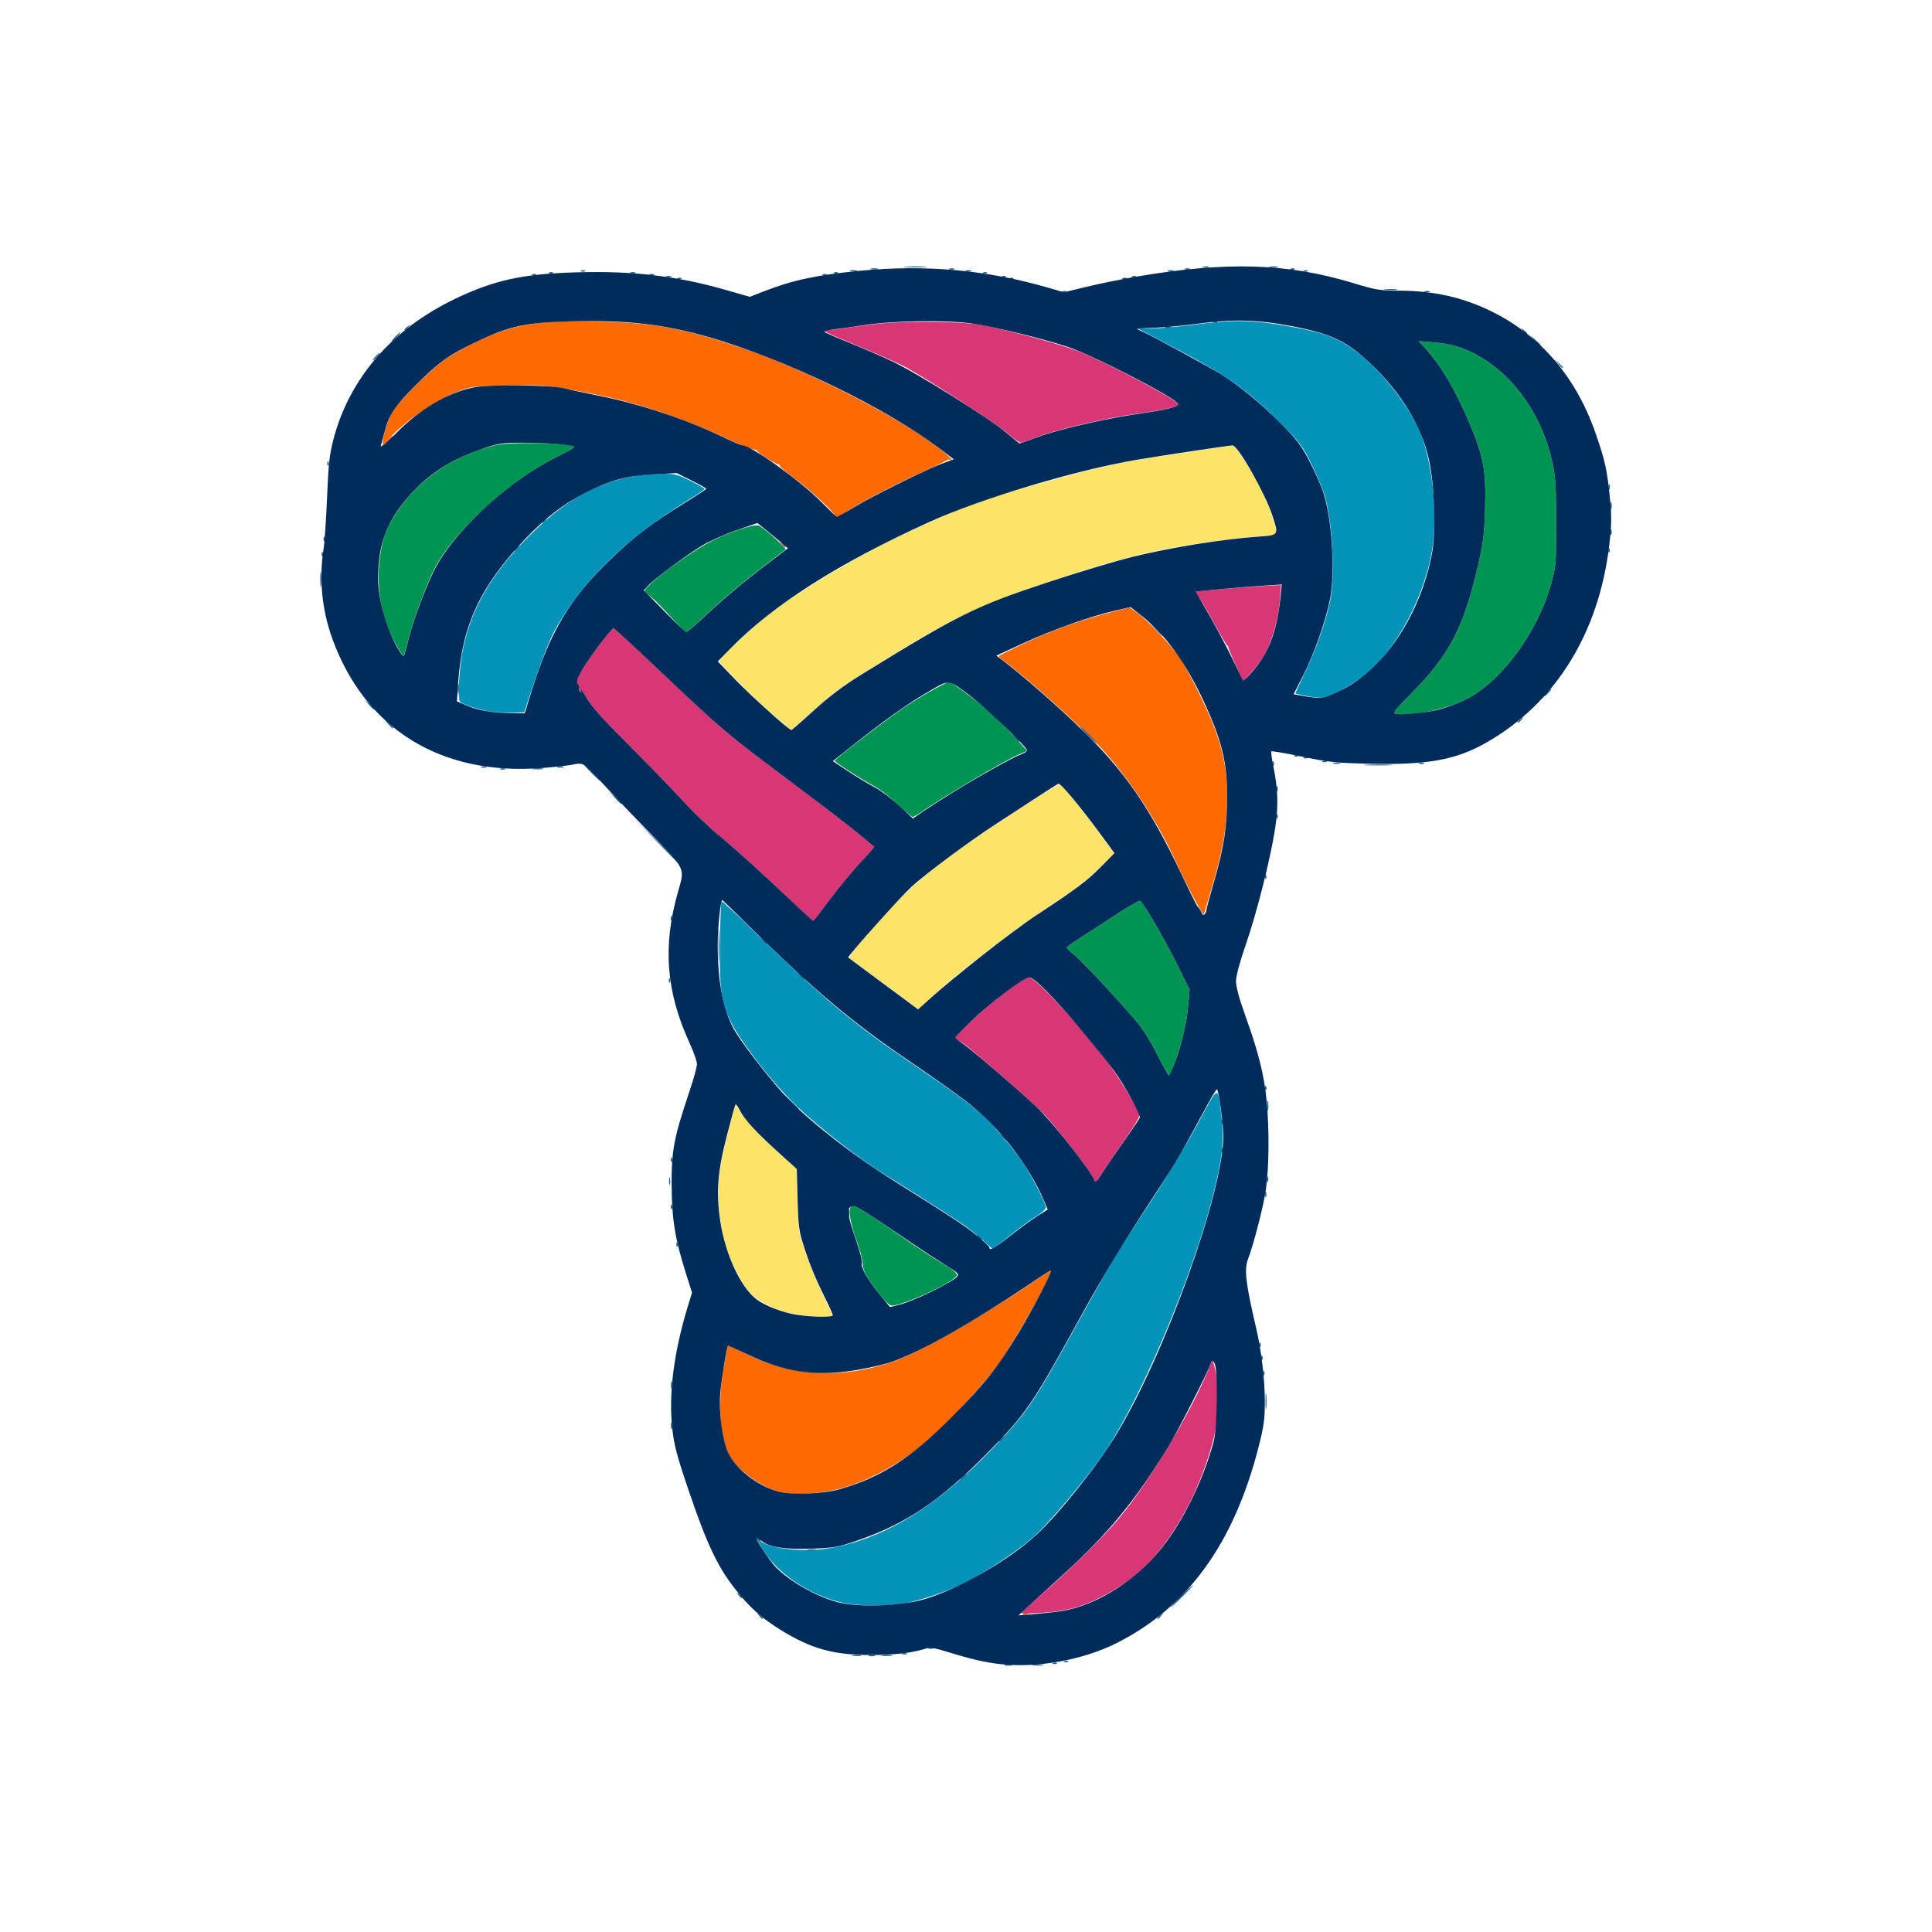 <?xml version="1.0" encoding="UTF-8" standalone="no"?>
<!-- Created with Inkscape (http://www.inkscape.org/) -->

<svg
   version="1.1"
   id="svg1"
   width="1365.333"
   height="1365.333"
   viewBox="0 0 1365.333 1365.333"
   xmlns="http://www.w3.org/2000/svg"
   xmlns:svg="http://www.w3.org/2000/svg">
  <defs
     id="defs1" />
  <g
     id="g1">
    <g
       id="g5"
       transform="translate(-15.21,13.187)">
      <path
         style="fill:#d93675;fill-opacity:1"
         d="m 727.442,293.206 c -6.46,-5.904 -51.836,-35.448 -71.697,-46.681 -3.3,-1.866 -16.2,-7.675 -28.667,-12.908 -34.962,-14.675 -31.988,-12.849 -22.657,-13.917 4.395,-0.503 14.591,-1.906 22.657,-3.117 21.126,-3.172 66.479,-3.122 82.667,0.092 19.51,3.873 52.393,12.752 66,17.82 18.608,6.931 71.849,34.995 71.965,37.934 0.071,1.791 -9.197,4.006 -27.299,6.524 -22.951,3.193 -55.641,10.652 -70.343,16.051 -6.044,2.219 -11.89,4.293 -12.99,4.608 -1.111,0.318 -5.395,-2.53 -9.636,-6.406 z"
         id="path143" />
      <path
         style="fill:#009452;fill-opacity:1"
         d="m 489.745,423.303 c -5.133,-5.604 -10.434,-11.139 -11.779,-12.299 -1.345,-1.16 -3.695,-3.167 -5.222,-4.459 -2.773,-2.346 -2.768,-2.357 3.167,-8 8.362,-7.95 29.32,-22.635 41.222,-28.884 11.977,-6.288 30.212,-12.486 33.946,-11.537 2.945,0.748 20.397,16.138 19.333,17.05 -0.367,0.314 -7.267,5.591 -15.333,11.726 -15.592,11.858 -28.618,22.91 -44.337,37.615 -5.319,4.976 -10.119,9.032 -10.667,9.013 -0.548,-0.019 -5.196,-4.619 -10.329,-10.224 z"
         id="path142" />
      <path
         style="fill:#fce468;fill-opacity:1"
         d="m 572.856,501.873 c -0.244,-0.561 -4.644,-4.512 -9.778,-8.779 -12.32,-10.241 -39.333,-37.017 -39.333,-38.988 0,-2.492 24.953,-25.738 38.707,-36.06 19.653,-14.749 62.393,-40.141 86.627,-51.466 40.492,-18.922 55.721,-25.077 78,-31.523 52.3,-15.132 78.863,-21.611 101.333,-24.715 8.067,-1.114 24.267,-3.54 36,-5.39 11.733,-1.85 21.745,-3.37 22.249,-3.377 1.35,-0.02 14.735,20.689 19.56,30.262 4.75,9.425 10.858,26.84 10.858,30.96 0,2.45 -0.805,2.765 -7.076,2.765 -10.072,0 -47.851,4.822 -68.257,8.712 -25.291,4.822 -43.562,9.866 -84.667,23.377 -40.672,13.369 -67.032,25.297 -99.333,44.953 -48.422,29.464 -50.846,31.116 -66.942,45.623 -8.951,8.067 -16.551,14.668 -16.889,14.668 -0.338,0 -0.814,-0.459 -1.058,-1.021 z"
         id="path141" />
      <path
         style="fill:#fce468;fill-opacity:1"
         d="m 641.078,682.754 c -12.833,-9.554 -24.169,-17.852 -25.191,-18.442 -1.395,-0.805 1.916,-5.349 13.291,-18.245 34.114,-38.674 46.363,-48.521 119.078,-95.729 8.715,-5.658 16.298,-9.797 16.85,-9.199 4.077,4.413 16.035,19.653 25.918,33.03 l 11.778,15.942 -11.946,11.391 c -6.57,6.265 -17.199,14.691 -23.62,18.725 -27.257,17.122 -76.945,54.946 -94.826,72.185 l -8,7.713 z"
         id="path140" />
      <path
         style="fill:#fce468;fill-opacity:1"
         d="m 581.309,916.128 c -10.563,-1.371 -16.219,-3.166 -25.768,-8.178 -8.758,-4.597 -13.676,-10.24 -20.153,-23.124 -6.602,-13.132 -8.828,-20.444 -11.116,-36.508 -2.779,-19.516 -1.605,-33.339 5.067,-59.616 l 5.465,-21.525 5.225,7.824 c 2.874,4.303 12.673,14.651 21.778,22.996 l 16.553,15.172 0.44,21.863 c 0.429,21.302 0.57,22.24 5.495,36.53 2.78,8.067 8.294,21.504 12.253,29.862 3.959,8.357 7.198,15.407 7.198,15.667 0,0.782 -13.438,0.206 -22.436,-0.961 z"
         id="path139" />
      <path
         style="fill:#d93675;fill-opacity:1"
         d="m 738.098,1125.425 c 1.273,-1.194 8.014,-7.189 14.98,-13.324 20.201,-17.787 42.247,-39.584 52.878,-52.283 21.374,-25.531 50.7,-74.441 63.709,-106.257 l 2.453,-6 1.787,6.667 c 2.299,8.574 2.261,31.835 -0.073,44.667 -2.491,13.695 -11.371,37.856 -19.521,53.108 -17.225,32.237 -34.793,50.359 -62.023,63.98 -13.842,6.924 -24.244,9.566 -42.12,10.701 -13.325,0.846 -14.214,0.753 -12.071,-1.258 z"
         id="path8" />
      <path
         style="fill:#d93675"
         d="m 289.745,297.56 c 1.327,-1.467 2.713,-2.667 3.08,-2.667 0.367,0 -0.419,1.2 -1.747,2.667 -1.327,1.467 -2.713,2.667 -3.08,2.667 -0.367,0 0.419,-1.2 1.747,-2.667 z"
         id="path138" />
      <path
         style="fill:#d93675"
         d="m 567.575,371.227 c -1.658,-2.115 -1.611,-2.162 0.503,-0.503 1.283,1.006 2.333,2.056 2.333,2.333 0,1.097 -1.095,0.391 -2.837,-1.83 z"
         id="path137" />
      <path
         style="fill:#009452;fill-opacity:1"
         d="m 294.908,442.011 c -10.049,-17.969 -14.08,-39.765 -11.266,-60.909 2.014,-15.138 5.219,-23.081 14.53,-36.018 15.349,-21.325 38.59,-36.468 66.959,-43.627 10.563,-2.666 55.947,-1.65 55.947,1.253 0,0.5 -6.229,4.008 -13.843,7.794 -30.325,15.082 -67.924,48.846 -82.955,74.494 -5.534,9.442 -15.779,35.966 -19.797,51.251 -2.021,7.688 -3.859,14.173 -4.085,14.412 -0.226,0.239 -2.696,-3.654 -5.49,-8.65 z"
         id="path136" />
      <path
         style="fill:#d93675"
         d="m 787.467,818.487 c -2.484,-5.2 -25.747,-35.149 -34.23,-44.069 -3.387,-3.561 -14.181,-13.461 -23.986,-22 -27.074,-23.577 -30.807,-26.689 -34.983,-29.155 -2.121,-1.253 -3.856,-2.66 -3.856,-3.128 0,-0.467 5.553,-6.188 12.341,-12.713 12.234,-11.76 36.033,-29.77 39.42,-29.831 4.755,-0.086 31.725,28.898 55.801,59.968 6.111,7.886 20.528,31.208 22.551,36.48 0.548,1.428 -3.238,7.946 -11.139,19.175 -6.583,9.356 -13.75,19.829 -15.926,23.272 l -3.957,6.26 z"
         id="path135" />
      <path
         style="fill:#fd6a00;fill-opacity:1"
         d="m 565.324,1040.905 c -13.19,-3.724 -29.956,-16.189 -34.782,-25.861 -6.575,-13.177 -8.158,-35.445 -4.223,-59.41 1.559,-9.493 3.055,-17.48 3.324,-17.75 0.27,-0.27 5.937,2.245 12.594,5.589 33.102,16.625 69.631,18.192 106.841,4.584 18.304,-6.694 65.726,-34.095 99.439,-57.458 4.996,-3.462 9.242,-6.136 9.435,-5.942 1.626,1.626 -23.859,47.075 -36.728,65.498 -7.928,11.349 -31.945,38.057 -45.027,50.072 -19.012,17.461 -43.321,31.628 -65.226,38.015 -15.107,4.404 -35.305,5.583 -45.647,2.663 z"
         id="path7" />
      <path
         style="fill:#fd6a00"
         d="m 605.078,351.078 c 0,-2.077 -17.795,-18.525 -28.333,-26.187 -5.683,-4.133 -10.333,-8.073 -10.333,-8.755 0,-0.683 -0.56,-1.242 -1.245,-1.242 -1.753,0 -14.755,-8.204 -14.755,-9.31 0,-0.501 -0.75,-0.956 -1.667,-1.011 -2.7,-0.16 -10.125,-3.168 -24.333,-9.858 -24.889,-11.718 -58.699,-23.038 -84.667,-28.348 -36.184,-7.399 -39.554,-7.767 -65.917,-7.195 -24.814,0.539 -25.671,0.652 -36.14,4.794 -17.357,6.866 -42.528,25.078 -49.832,36.055 -1.632,2.453 -3.375,4.021 -3.873,3.484 -0.498,-0.537 -0.151,-1.245 0.77,-1.574 0.921,-0.329 1.401,-1.042 1.066,-1.584 -1.084,-1.754 3.371,-16.626 6.699,-22.365 4.31,-7.43 26.002,-29.128 36.882,-36.892 4.792,-3.42 14.93,-9.178 22.529,-12.795 26.286,-12.515 44.501,-15.516 87.024,-14.335 39.628,1.101 59.134,4.806 102.792,19.527 40.972,13.816 104.539,45.927 133.435,67.406 6.906,5.133 12.558,9.883 12.561,10.556 0.003,0.672 -0.39,0.827 -0.873,0.345 -0.483,-0.483 -1.533,-0.377 -2.333,0.233 -0.801,0.611 -9.256,4.641 -18.789,8.957 -18.862,8.538 -43.403,21.432 -52.24,27.448 -5.66,3.853 -8.426,4.721 -8.426,2.646 z"
         id="path134" />
      <path
         style="fill:#d93675;fill-opacity:1"
         d="m 888.415,456.639 c -2.932,-6.46 -5.239,-12.045 -5.127,-12.412 0.111,-0.367 -0.273,-0.967 -0.855,-1.333 -0.582,-0.367 -4.453,-6.891 -8.604,-14.499 -4.151,-7.608 -9.025,-16.008 -10.833,-18.667 l -3.286,-4.834 17.017,-1.599 c 9.36,-0.88 23.036,-1.922 30.392,-2.316 l 13.375,-0.716 -0.941,11.781 c -1.008,12.611 -5.866,29.269 -11.136,38.183 -1.734,2.933 -5.745,8.219 -8.913,11.745 l -5.76,6.412 z"
         id="path133" />
      <path
         style="fill:#fd6a00"
         d="m 738.078,1127.344 c 0.917,-0.37 2.417,-0.37 3.333,0 0.917,0.37 0.167,0.672 -1.667,0.672 -1.833,0 -2.583,-0.303 -1.667,-0.672 z"
         id="path6" />
      <path
         style="fill:#0392b8"
         d="m 937.745,478.563 c -3.667,-0.742 -6.825,-1.479 -7.019,-1.639 -0.194,-0.16 2.926,-7.132 6.934,-15.494 7.746,-16.163 14.282,-34.727 17.472,-49.624 3.841,-17.934 1.629,-58.002 -4.209,-76.246 -1.173,-3.667 -5.178,-12.967 -8.899,-20.667 -6.343,-13.124 -7.815,-15.044 -23.523,-30.684 -23.002,-22.903 -36.785,-32.41 -79.423,-54.78 l -20,-10.493 10,-0.026 c 5.5,-0.015 19,-1.212 30,-2.66 28.307,-3.728 41.311,-3.468 68.151,1.366 24.588,4.428 34.402,8.271 48.151,18.856 15.385,11.844 34.2,35.547 42.353,53.355 9.623,21.021 13.924,60.682 9.385,86.559 -6.5,37.061 -29.421,76.617 -53.04,91.531 -19.394,12.247 -23.081,13.327 -36.333,10.646 z"
         id="path132" />
      <path
         style="fill:#0392b8"
         d="m 360.763,489.543 c -8.669,-1.495 -19.453,-5.195 -20.612,-7.071 -1.467,-2.374 -0.525,-21.63 1.649,-33.673 5.48,-30.362 19.669,-55.386 47.045,-82.964 30.706,-30.933 59.142,-44.052 95.878,-44.234 6.955,-0.034 9.946,0.768 18.333,4.918 5.512,2.727 10.022,5.342 10.022,5.81 0,0.468 -3.75,3.139 -8.333,5.935 -46.484,28.358 -78.023,58.817 -97.667,94.322 -2.933,5.302 -8.955,20.44 -13.381,33.64 l -8.047,24 -9.286,0.203 c -5.107,0.111 -12.128,-0.288 -15.601,-0.887 z"
         id="path131" />
      <path
         style="fill:#009452;fill-opacity:1"
         d="m 649.64,555.171 c -5.191,-4.919 -12.691,-10.667 -16.667,-12.774 -9.524,-5.046 -27.915,-16.949 -27.819,-18.005 0.113,-1.23 33.559,-26.994 47.758,-36.788 6.763,-4.665 17.006,-10.932 22.762,-13.926 l 10.466,-5.445 10.282,7.377 c 12.56,9.012 26.758,21.754 37.011,33.217 l 7.684,8.591 -6.214,2.749 c -10.964,4.85 -52.538,29.411 -68.043,40.198 -3.053,2.124 -6.053,3.837 -6.667,3.806 -0.613,-0.031 -5.363,-4.081 -10.554,-9 z"
         id="path130" />
      <path
         style="fill:#fd6a00;fill-opacity:1"
         d="m 859.476,622.542 c -3.347,-6.04 -9.703,-18.885 -14.126,-28.546 -12.229,-26.713 -31.735,-56.271 -51.552,-78.116 -13.123,-14.466 -56.204,-53.001 -70.26,-62.847 -1.631,-1.143 -2.661,-2.382 -2.288,-2.755 0.373,-0.373 8.189,-4.244 17.369,-8.603 18.923,-8.984 37.556,-15.748 59.57,-21.623 l 15.112,-4.033 5.193,3.599 c 7.537,5.223 25.781,24.636 31.383,33.394 2.651,4.144 8.656,15.413 13.343,25.042 14.505,29.794 19.131,47.135 19.167,71.855 0.03,20.05 -2.534,35.734 -10.127,61.966 -3.347,11.561 -6.223,21.161 -6.393,21.334 -0.169,0.173 -3.046,-4.627 -6.393,-10.667 z"
         id="path129" />
      <path
         style="fill:#0392b8"
         d="m 709.478,862.989 c -3.814,-3.558 -11.014,-9.145 -16,-12.416 -13.356,-8.76 -40.857,-26.235 -53.066,-33.72 -17.512,-10.737 -46.112,-32.972 -62.035,-48.231 -9.338,-8.948 -20.189,-21.297 -28.975,-32.976 -23.771,-31.597 -26.118,-39.216 -25.439,-82.562 0.247,-15.752 0.749,-28.938 1.116,-29.303 0.367,-0.365 10.267,8.674 22,20.086 50.938,49.543 70.096,65.605 113.333,95.018 31.103,21.159 40.912,28.405 50.496,37.308 7.369,6.845 20.892,22.871 27.436,32.512 5.701,8.4 16.08,28.753 16.031,31.437 -0.021,1.146 -3.171,3.989 -7,6.316 -3.829,2.328 -12.195,8.478 -18.591,13.667 -6.396,5.189 -11.796,9.411 -12,9.384 -0.204,-0.028 -3.491,-2.962 -7.305,-6.52 z"
         id="path128" />
      <path
         style="fill:#009452;fill-opacity:1"
         d="m 637.745,902.688 c -9.604,-12.102 -12.933,-18.028 -12.933,-23.021 0,-2.612 -2.04,-10.236 -4.533,-16.943 -4.898,-13.175 -6.037,-23.831 -2.547,-23.831 2.373,0 14.791,7.856 36.41,23.035 8.731,6.13 20.793,14.029 26.805,17.554 7.468,4.378 10.8,7.087 10.518,8.552 -0.83,4.309 -38.33,21.722 -46.193,21.45 -1.206,-0.042 -4.593,-3.1 -7.526,-6.796 z"
         id="path127" />
      <path
         style="fill:#0392b8"
         d="m 611.078,1119.587 c -24.027,-5.289 -47.859,-21.564 -57.872,-39.521 l -3.206,-5.748 3.206,2.055 c 8.288,5.314 31.426,7.468 48.412,4.506 38.338,-6.686 74.848,-28.864 113.539,-68.971 26.686,-27.663 28.911,-30.944 63.97,-94.347 24.073,-43.535 21.204,-38.779 48.654,-80.667 11.534,-17.6 26.879,-42.995 34.1,-56.433 14.921,-27.766 13.948,-27.563 16.663,-3.468 1.851,16.423 0.408,29.137 -6.263,55.185 -14.515,56.676 -49.753,140.683 -74.966,178.716 -12.558,18.943 -42.048,54.113 -53.174,63.414 -10.847,9.069 -30.619,22.308 -44.396,29.728 -11.735,6.32 -34.368,14.134 -46.667,16.111 -11.657,1.874 -32.187,1.601 -42,-0.56 z"
         id="path5" />
      <path
         style="fill:#206292"
         d="m 912.76,175.284 c 1.659,-0.319 4.059,-0.307 5.333,0.027 1.275,0.334 -0.082,0.595 -3.016,0.58 -2.933,-0.015 -3.976,-0.288 -2.318,-0.607 z"
         id="path126" />
      <path
         style="fill:#206292"
         d="m 865.437,175.303 c 1.297,-0.338 3.097,-0.316 4,0.049 0.903,0.365 -0.159,0.642 -2.359,0.615 -2.2,-0.027 -2.939,-0.326 -1.641,-0.664 z"
         id="path125" />
      <path
         style="fill:#206292"
         d="m 655.456,175.243 c 3.875,-0.27 9.875,-0.267 13.333,0.006 3.459,0.274 0.289,0.495 -7.045,0.491 -7.333,-0.003 -10.163,-0.227 -6.289,-0.498 z"
         id="path124" />
      <path
         style="fill:#206292"
         d="m 927.495,176.65 c 0.963,-0.385 2.112,-0.338 2.556,0.105 0.443,0.443 -0.344,0.758 -1.75,0.7 -1.553,-0.064 -1.869,-0.38 -0.806,-0.806 z"
         id="path123" />
      <path
         style="fill:#206292"
         d="m 852.745,176.678 c 0.917,-0.37 2.417,-0.37 3.333,0 0.917,0.37 0.167,0.673 -1.667,0.673 -1.833,0 -2.583,-0.303 -1.667,-0.673 z"
         id="path122" />
      <path
         style="fill:#206292"
         d="m 686.078,176.678 c 0.917,-0.37 2.417,-0.37 3.333,0 0.917,0.37 0.167,0.673 -1.667,0.673 -1.833,0 -2.583,-0.303 -1.667,-0.673 z"
         id="path121" />
      <path
         style="fill:#206292"
         d="m 630.745,176.642 c 1.283,-0.335 3.383,-0.335 4.667,0 1.283,0.335 0.233,0.61 -2.333,0.61 -2.567,0 -3.617,-0.274 -2.333,-0.61 z"
         id="path120" />
      <path
         style="fill:#206292"
         d="m 936.828,177.983 c 0.963,-0.385 2.112,-0.338 2.556,0.105 0.443,0.443 -0.344,0.758 -1.75,0.7 -1.553,-0.064 -1.869,-0.38 -0.806,-0.806 z"
         id="path119" />
      <path
         style="fill:#206292"
         d="m 840.745,178.011 c 0.917,-0.37 2.417,-0.37 3.333,0 0.917,0.37 0.167,0.673 -1.667,0.673 -1.833,0 -2.583,-0.303 -1.667,-0.673 z"
         id="path118" />
      <path
         style="fill:#206292"
         d="m 698.078,178.011 c 0.917,-0.37 2.417,-0.37 3.333,0 0.917,0.37 0.167,0.673 -1.667,0.673 -1.833,0 -2.583,-0.303 -1.667,-0.673 z"
         id="path117" />
      <path
         style="fill:#206292"
         d="m 616.078,177.975 c 1.283,-0.335 3.383,-0.335 4.667,0 1.283,0.335 0.233,0.61 -2.333,0.61 -2.567,0 -3.617,-0.274 -2.333,-0.61 z"
         id="path116" />
      <path
         style="fill:#206292"
         d="m 426.162,177.983 c 0.963,-0.385 2.112,-0.338 2.556,0.105 0.443,0.443 -0.344,0.758 -1.75,0.7 -1.553,-0.064 -1.869,-0.38 -0.806,-0.806 z"
         id="path115" />
      <path
         style="fill:#206292"
         d="m 710.162,179.316 c 0.963,-0.385 2.112,-0.338 2.556,0.105 0.443,0.443 -0.344,0.758 -1.75,0.7 -1.553,-0.064 -1.869,-0.38 -0.806,-0.806 z"
         id="path114" />
      <path
         style="fill:#206292"
         d="m 604.828,179.316 c 0.963,-0.385 2.112,-0.338 2.556,0.105 0.443,0.443 -0.344,0.758 -1.75,0.7 -1.553,-0.064 -1.869,-0.38 -0.806,-0.806 z"
         id="path113" />
      <path
         style="fill:#206292"
         d="m 460.745,179.344 c 0.917,-0.37 2.417,-0.37 3.333,0 0.917,0.37 0.167,0.673 -1.667,0.673 -1.833,0 -2.583,-0.303 -1.667,-0.673 z"
         id="path112" />
      <path
         style="fill:#206292"
         d="m 403.495,179.316 c 0.963,-0.385 2.112,-0.338 2.556,0.105 0.443,0.443 -0.344,0.758 -1.75,0.7 -1.553,-0.064 -1.869,-0.38 -0.806,-0.806 z"
         id="path111" />
      <path
         style="fill:#206292"
         d="m 596.828,180.65 c 0.963,-0.385 2.112,-0.338 2.556,0.105 0.443,0.443 -0.344,0.758 -1.75,0.7 -1.553,-0.064 -1.869,-0.38 -0.806,-0.806 z"
         id="path110" />
      <path
         style="fill:#206292"
         d="m 474.078,180.677 c 0.917,-0.37 2.417,-0.37 3.333,0 0.917,0.37 0.167,0.673 -1.667,0.673 -1.833,0 -2.583,-0.303 -1.667,-0.673 z"
         id="path109" />
      <path
         style="fill:#206292"
         d="m 391.495,180.65 c 0.963,-0.385 2.112,-0.338 2.556,0.105 0.443,0.443 -0.344,0.758 -1.75,0.7 -1.553,-0.064 -1.869,-0.38 -0.806,-0.806 z"
         id="path108" />
      <path
         style="fill:#206292"
         d="m 815.495,181.983 c 0.963,-0.385 2.112,-0.338 2.556,0.105 0.443,0.443 -0.344,0.758 -1.75,0.7 -1.553,-0.064 -1.869,-0.38 -0.806,-0.806 z"
         id="path107" />
      <path
         style="fill:#206292"
         d="m 723.495,181.983 c 0.963,-0.385 2.112,-0.338 2.556,0.105 0.443,0.443 -0.344,0.758 -1.75,0.7 -1.553,-0.064 -1.869,-0.38 -0.806,-0.806 z"
         id="path106" />
      <path
         style="fill:#206292"
         d="m 486.078,182.011 c 0.917,-0.37 2.417,-0.37 3.333,0 0.917,0.37 0.167,0.673 -1.667,0.673 -1.833,0 -2.583,-0.303 -1.667,-0.673 z"
         id="path105" />
      <path
         style="fill:#206292"
         d="m 808.828,183.316 c 0.963,-0.385 2.112,-0.338 2.556,0.105 0.443,0.443 -0.344,0.758 -1.75,0.7 -1.553,-0.064 -1.869,-0.38 -0.806,-0.806 z"
         id="path104" />
      <path
         style="fill:#206292"
         d="m 728.828,183.316 c 0.963,-0.385 2.112,-0.338 2.556,0.105 0.443,0.443 -0.344,0.758 -1.75,0.7 -1.553,-0.064 -1.869,-0.38 -0.806,-0.806 z"
         id="path103" />
      <path
         style="fill:#206292"
         d="m 494.162,183.316 c 0.963,-0.385 2.112,-0.338 2.556,0.105 0.443,0.443 -0.344,0.758 -1.75,0.7 -1.553,-0.064 -1.869,-0.38 -0.806,-0.806 z"
         id="path102" />
      <path
         style="fill:#206292"
         d="m 994.102,191.261 c 2.396,-0.297 5.996,-0.291 8,0.014 2.004,0.304 0.043,0.547 -4.357,0.54 -4.4,-0.007 -6.039,-0.256 -3.643,-0.553 z"
         id="path101" />
      <path
         style="fill:#206292"
         d="m 1022.078,192.677 c 0.917,-0.37 2.417,-0.37 3.333,0 0.917,0.37 0.167,0.673 -1.667,0.673 -1.833,0 -2.583,-0.303 -1.667,-0.673 z"
         id="path100" />
      <path
         style="fill:#206292"
         d="m 766.162,192.65 c 0.963,-0.385 2.112,-0.338 2.556,0.105 0.443,0.443 -0.344,0.758 -1.75,0.7 -1.553,-0.064 -1.869,-0.38 -0.806,-0.806 z"
         id="path99" />
      <path
         style="fill:#206292"
         d="m 894.745,212.641 c 1.283,-0.335 3.383,-0.335 4.667,0 1.283,0.335 0.233,0.61 -2.333,0.61 -2.567,0 -3.617,-0.274 -2.333,-0.61 z"
         id="path98" />
      <path
         style="fill:#206292"
         d="m 872.828,213.983 c 0.963,-0.385 2.112,-0.338 2.556,0.105 0.443,0.443 -0.344,0.758 -1.75,0.7 -1.553,-0.064 -1.869,-0.38 -0.806,-0.806 z"
         id="path97" />
      <path
         style="fill:#206292"
         d="m 838.77,217.97 c 1.297,-0.338 3.097,-0.316 4,0.049 0.903,0.365 -0.159,0.642 -2.359,0.615 -2.2,-0.027 -2.939,-0.326 -1.641,-0.664 z"
         id="path96" />
      <path
         style="fill:#206292"
         d="m 301.078,219.724 c 0,-0.277 1.05,-1.327 2.333,-2.333 2.115,-1.659 2.162,-1.611 0.503,0.503 -1.742,2.221 -2.837,2.927 -2.837,1.83 z"
         id="path95" />
      <path
         style="fill:#206292"
         d="m 1091.575,220.56 c -1.659,-2.115 -1.611,-2.162 0.503,-0.503 2.221,1.742 2.927,2.837 1.83,2.837 -0.277,0 -1.327,-1.05 -2.333,-2.333 z"
         id="path94" />
      <path
         style="fill:#206292"
         d="m 294.412,224.894 c 1.722,-1.833 3.432,-3.333 3.798,-3.333 0.367,0 -0.743,1.5 -2.465,3.333 -1.722,1.833 -3.432,3.333 -3.798,3.333 -0.367,0 0.743,-1.5 2.465,-3.333 z"
         id="path93" />
      <path
         style="fill:#206292"
         d="m 1099.644,227.227 -3.232,-3.667 3.667,3.232 c 2.017,1.778 3.667,3.428 3.667,3.667 0,1.046 -1.08,0.195 -4.101,-3.232 z"
         id="path92" />
      <path
         style="fill:#206292"
         d="m 280.412,238.894 c 1.327,-1.467 2.713,-2.667 3.08,-2.667 0.367,0 -0.419,1.2 -1.747,2.667 -1.327,1.467 -2.713,2.667 -3.08,2.667 -0.367,0 0.419,-1.2 1.747,-2.667 z"
         id="path91" />
      <path
         style="fill:#206292"
         d="m 1116.285,243.894 -2.54,-3 3,2.54 c 2.819,2.387 3.607,3.46 2.54,3.46 -0.253,0 -1.603,-1.35 -3,-3 z"
         id="path90" />
      <path
         style="fill:#206292"
         d="m 246.517,314.116 c 0.064,-1.553 0.38,-1.869 0.806,-0.806 0.385,0.963 0.338,2.112 -0.105,2.556 -0.443,0.443 -0.758,-0.344 -0.7,-1.75 z"
         id="path89" />
      <path
         style="fill:#206292"
         d="m 1151.956,330.894 c 0,-1.833 0.303,-2.583 0.672,-1.667 0.37,0.917 0.37,2.417 0,3.333 -0.37,0.917 -0.672,0.167 -0.672,-1.667 z"
         id="path88" />
      <path
         style="fill:#206292"
         d="m 1027.85,336.783 c 0.064,-1.553 0.38,-1.869 0.806,-0.806 0.385,0.963 0.338,2.112 -0.105,2.556 -0.443,0.443 -0.758,-0.344 -0.7,-1.75 z"
         id="path87" />
      <path
         style="fill:#206292"
         d="m 1153.388,344.227 c 0,-2.567 0.274,-3.617 0.61,-2.333 0.335,1.283 0.335,3.383 0,4.667 -0.335,1.283 -0.61,0.233 -0.61,-2.333 z"
         id="path86" />
      <path
         style="fill:#206292"
         d="m 398.412,355.724 c 0,-0.277 1.05,-1.327 2.333,-2.333 2.115,-1.659 2.162,-1.611 0.503,0.503 -1.742,2.221 -2.837,2.927 -2.837,1.83 z"
         id="path85" />
      <path
         style="fill:#206292"
         d="m 1153.289,362.894 c 0,-1.833 0.303,-2.583 0.672,-1.667 0.37,0.917 0.37,2.417 0,3.333 -0.37,0.917 -0.672,0.167 -0.672,-1.667 z"
         id="path84" />
      <path
         style="fill:#206292"
         d="m 243.85,367.449 c 0.064,-1.553 0.38,-1.869 0.806,-0.806 0.385,0.963 0.338,2.112 -0.105,2.556 -0.443,0.443 -0.758,-0.344 -0.7,-1.75 z"
         id="path83" />
      <path
         style="fill:#206292"
         d="m 378.412,375.724 c 0,-0.277 1.05,-1.327 2.333,-2.333 2.115,-1.659 2.162,-1.611 0.503,0.503 -1.742,2.221 -2.837,2.927 -2.837,1.83 z"
         id="path82" />
      <path
         style="fill:#206292"
         d="m 1151.85,375.449 c 0.064,-1.553 0.38,-1.869 0.806,-0.806 0.385,0.963 0.338,2.112 -0.105,2.556 -0.443,0.443 -0.758,-0.344 -0.7,-1.75 z"
         id="path81" />
      <path
         style="fill:#206292"
         d="m 242.517,378.116 c 0.064,-1.553 0.38,-1.869 0.806,-0.806 0.385,0.963 0.338,2.112 -0.105,2.556 -0.443,0.443 -0.758,-0.344 -0.7,-1.75 z"
         id="path80" />
      <path
         style="fill:#206292"
         d="m 241.505,396.227 c 0,-4.767 0.242,-6.717 0.538,-4.333 0.296,2.383 0.296,6.283 0,8.667 -0.296,2.383 -0.538,0.433 -0.538,-4.333 z"
         id="path79" />
      <path
         style="fill:#206292"
         d="m 831.016,430.56 -5.271,-5.667 5.667,5.271 c 3.117,2.899 5.667,5.449 5.667,5.667 0,1.009 -1.161,-6.5e-4 -6.063,-5.271 z"
         id="path78" />
      <path
         style="fill:#206292"
         d="m 1108.412,476.227 c 1.327,-1.467 2.713,-2.667 3.08,-2.667 0.367,0 -0.419,1.2 -1.747,2.667 -1.327,1.467 -2.713,2.667 -3.08,2.667 -0.367,0 0.419,-1.2 1.747,-2.667 z"
         id="path77" />
      <path
         style="fill:#206292"
         d="m 338.775,473.56 c 0,-3.3 0.26,-4.65 0.578,-3 0.318,1.65 0.318,4.35 0,6 -0.318,1.65 -0.578,0.3 -0.578,-3 z"
         id="path76" />
      <path
         style="fill:#206292"
         d="m 275.644,484.56 -3.232,-3.667 3.667,3.232 c 3.427,3.021 4.278,4.101 3.232,4.101 -0.239,0 -1.889,-1.65 -3.667,-3.667 z"
         id="path75" />
      <path
         style="fill:#206292"
         d="m 716.285,491.894 -2.54,-3 3,2.54 c 1.65,1.397 3,2.747 3,3 0,1.067 -1.073,0.279 -3.46,-2.54 z"
         id="path74" />
      <path
         style="fill:#206292"
         d="m 1087.745,497.057 c 0,-0.277 1.05,-1.327 2.333,-2.333 2.115,-1.658 2.162,-1.611 0.503,0.503 -1.742,2.221 -2.837,2.927 -2.837,1.83 z"
         id="path73" />
      <path
         style="fill:#206292"
         d="m 289.618,498.56 -2.54,-3 3,2.54 c 2.819,2.387 3.607,3.46 2.54,3.46 -0.253,0 -1.603,-1.35 -3,-3 z"
         id="path72" />
      <path
         style="fill:#206292"
         d="m 732.285,507.894 -2.54,-3 3,2.54 c 1.65,1.397 3,2.747 3,3 0,1.067 -1.073,0.279 -3.46,-2.54 z"
         id="path71" />
      <path
         style="fill:#206292"
         d="m 783.745,506.227 c -3.239,-3.3 -5.589,-6 -5.222,-6 0.367,0 3.317,2.7 6.555,6 3.239,3.3 5.589,6 5.222,6 -0.367,0 -3.317,-2.7 -6.555,-6 z"
         id="path70" />
      <path
         style="fill:#206292"
         d="m 930.162,520.65 c 0.963,-0.385 2.112,-0.338 2.556,0.105 0.443,0.443 -0.344,0.758 -1.75,0.7 -1.553,-0.064 -1.869,-0.38 -0.806,-0.806 z"
         id="path69" />
      <path
         style="fill:#206292"
         d="m 936.828,521.983 c 0.963,-0.385 2.112,-0.338 2.556,0.105 0.443,0.443 -0.344,0.758 -1.75,0.7 -1.553,-0.064 -1.869,-0.38 -0.806,-0.806 z"
         id="path68" />
      <path
         style="fill:#206292"
         d="m 950.162,524.65 c 0.963,-0.385 2.112,-0.338 2.556,0.105 0.443,0.443 -0.344,0.758 -1.75,0.7 -1.553,-0.064 -1.869,-0.38 -0.806,-0.806 z"
         id="path67" />
      <path
         style="fill:#206292"
         d="m 1018.078,526.011 c 0.917,-0.37 2.417,-0.37 3.333,0 0.917,0.37 0.167,0.673 -1.667,0.673 -1.833,0 -2.583,-0.303 -1.667,-0.673 z"
         id="path66" />
      <path
         style="fill:#206292"
         d="m 957.412,525.975 c 1.283,-0.335 3.383,-0.335 4.667,0 1.283,0.335 0.233,0.61 -2.333,0.61 -2.567,0 -3.617,-0.274 -2.333,-0.61 z"
         id="path65" />
      <path
         style="fill:#206292"
         d="m 980.745,527.24 c 4.583,-0.26 12.083,-0.26 16.667,0 4.583,0.26 0.833,0.473 -8.333,0.473 -9.167,0 -12.917,-0.213 -8.333,-0.473 z"
         id="path64" />
      <path
         style="fill:#206292"
         d="m 914.517,526.116 c 0.064,-1.553 0.38,-1.869 0.806,-0.806 0.385,0.963 0.338,2.112 -0.105,2.556 -0.443,0.443 -0.758,-0.344 -0.7,-1.75 z"
         id="path63" />
      <path
         style="fill:#206292"
         d="m 409.437,528.636 c 1.297,-0.338 3.097,-0.316 4,0.049 0.903,0.365 -0.159,0.642 -2.359,0.615 -2.2,-0.027 -2.939,-0.326 -1.641,-0.664 z"
         id="path62" />
      <path
         style="fill:#206292"
         d="m 355.412,528.677 c 0.917,-0.37 2.417,-0.37 3.333,0 0.917,0.37 0.167,0.673 -1.667,0.673 -1.833,0 -2.583,-0.303 -1.667,-0.673 z"
         id="path61" />
      <path
         style="fill:#206292"
         d="m 392.097,529.937 c 2.027,-0.306 5.027,-0.298 6.667,0.018 1.64,0.316 -0.018,0.567 -3.685,0.557 -3.667,-0.01 -5.008,-0.269 -2.982,-0.575 z"
         id="path60" />
      <path
         style="fill:#206292"
         d="m 368.745,530.011 c 0.917,-0.37 2.417,-0.37 3.333,0 0.917,0.37 0.167,0.673 -1.667,0.673 -1.833,0 -2.583,-0.303 -1.667,-0.673 z"
         id="path59" />
      <path
         style="fill:#206292"
         d="m 433.078,532.894 c -3.239,-3.3 -5.589,-6 -5.222,-6 0.367,0 3.317,2.7 6.555,6 3.239,3.3 5.589,6 5.222,6 -0.367,0 -3.317,-2.7 -6.555,-6 z"
         id="path58" />
      <path
         style="fill:#206292"
         d="m 917.289,544.227 c 0,-1.833 0.303,-2.583 0.673,-1.667 0.37,0.917 0.37,2.417 0,3.333 -0.37,0.917 -0.673,0.167 -0.673,-1.667 z"
         id="path57" />
      <path
         style="fill:#206292"
         d="m 449.661,550.56 -3.916,-4.333 4.333,3.916 c 2.383,2.154 4.333,4.104 4.333,4.333 0,1.03 -1.1,0.123 -4.751,-3.916 z"
         id="path56" />
      <path
         style="fill:#206292"
         d="m 917.184,563.449 c 0.064,-1.553 0.38,-1.869 0.806,-0.806 0.385,0.963 0.338,2.112 -0.105,2.556 -0.443,0.443 -0.758,-0.344 -0.7,-1.75 z"
         id="path55" />
      <path
         style="fill:#206292"
         d="m 479.723,581.894 -15.312,-15.667 15.667,15.312 c 8.617,8.421 15.667,15.471 15.667,15.667 0,0.96 -1.799,-0.759 -16.022,-15.312 z"
         id="path54" />
      <path
         style="fill:#206292"
         d="m 909.184,606.116 c 0.064,-1.553 0.38,-1.869 0.806,-0.806 0.385,0.963 0.338,2.112 -0.105,2.556 -0.443,0.443 -0.758,-0.344 -0.7,-1.75 z"
         id="path53" />
      <path
         style="fill:#206292"
         d="m 862.695,631.649 c -2.233,-4.901 -2.022,-5.928 0.483,-2.351 1.155,1.649 1.882,3.65 1.616,4.448 -0.266,0.798 -1.211,-0.146 -2.1,-2.097 z"
         id="path52" />
      <path
         style="fill:#206292"
         d="m 489.184,635.449 c 0.064,-1.553 0.38,-1.869 0.806,-0.806 0.385,0.963 0.338,2.112 -0.105,2.556 -0.443,0.443 -0.758,-0.344 -0.7,-1.75 z"
         id="path51" />
      <path
         style="fill:#206292"
         d="m 554.242,651.227 c -1.658,-2.115 -1.611,-2.162 0.503,-0.503 2.221,1.742 2.927,2.837 1.83,2.837 -0.277,0 -1.327,-1.05 -2.333,-2.333 z"
         id="path50" />
      <path
         style="fill:#206292"
         d="m 522.941,654.894 c 0,-10.633 0.207,-14.983 0.46,-9.667 0.253,5.317 0.253,14.017 0,19.333 -0.253,5.317 -0.46,0.967 -0.46,-9.667 z"
         id="path49" />
      <path
         style="fill:#206292"
         d="m 580.285,675.894 -2.54,-3 3,2.54 c 2.819,2.387 3.607,3.46 2.54,3.46 -0.253,0 -1.603,-1.35 -3,-3 z"
         id="path48" />
      <path
         style="fill:#206292"
         d="m 487.85,679.449 c 0.064,-1.553 0.38,-1.869 0.806,-0.806 0.385,0.963 0.338,2.112 -0.105,2.556 -0.443,0.443 -0.758,-0.344 -0.7,-1.75 z"
         id="path47" />
      <path
         style="fill:#206292"
         d="m 909.184,755.449 c 0.064,-1.553 0.38,-1.869 0.806,-0.806 0.385,0.963 0.338,2.112 -0.105,2.556 -0.443,0.443 -0.758,-0.344 -0.7,-1.75 z"
         id="path46" />
      <path
         style="fill:#206292"
         d="m 572.361,763.894 -6.617,-7 7,6.617 c 3.85,3.639 7,6.789 7,7 0,0.995 -1.235,-0.112 -7.383,-6.617 z"
         id="path45" />
      <path
         style="fill:#206292"
         d="m 910.775,768.227 c 0,-3.3 0.26,-4.65 0.578,-3 0.318,1.65 0.318,4.35 0,6 -0.318,1.65 -0.578,0.3 -0.578,-3 z"
         id="path44" />
      <path
         style="fill:#206292"
         d="m 878.517,779.449 c 0.064,-1.553 0.38,-1.869 0.806,-0.806 0.385,0.963 0.338,2.112 -0.105,2.556 -0.443,0.443 -0.758,-0.344 -0.7,-1.75 z"
         id="path43" />
      <path
         style="fill:#206292"
         d="m 723.575,789.894 c -1.658,-2.115 -1.611,-2.162 0.503,-0.503 1.283,1.006 2.333,2.056 2.333,2.333 0,1.097 -1.095,0.391 -2.837,-1.83 z"
         id="path42" />
      <path
         style="fill:#206292"
         d="m 878.517,799.449 c 0.064,-1.553 0.38,-1.869 0.806,-0.806 0.385,0.963 0.338,2.112 -0.105,2.556 -0.443,0.443 -0.758,-0.344 -0.7,-1.75 z"
         id="path41" />
      <path
         style="fill:#206292"
         d="m 489.184,806.116 c 0.064,-1.553 0.38,-1.869 0.806,-0.806 0.385,0.963 0.338,2.112 -0.105,2.556 -0.443,0.443 -0.758,-0.344 -0.7,-1.75 z"
         id="path40" />
      <path
         style="fill:#206292"
         d="m 910.622,820.227 c 0,-1.833 0.303,-2.583 0.673,-1.667 0.37,0.917 0.37,2.417 0,3.333 -0.37,0.917 -0.673,0.167 -0.673,-1.667 z"
         id="path39" />
      <path
         style="fill:#206292"
         d="m 488.054,821.56 c 0,-2.567 0.274,-3.617 0.61,-2.333 0.335,1.283 0.335,3.383 0,4.667 -0.335,1.283 -0.61,0.233 -0.61,-2.333 z"
         id="path38" />
      <path
         style="fill:#206292"
         d="m 909.289,830.894 c 0,-1.833 0.303,-2.583 0.673,-1.667 0.37,0.917 0.37,2.417 0,3.333 -0.37,0.917 -0.673,0.167 -0.673,-1.667 z"
         id="path37" />
      <path
         style="fill:#206292"
         d="m 489.184,839.449 c 0.064,-1.553 0.38,-1.869 0.806,-0.806 0.385,0.963 0.338,2.112 -0.105,2.556 -0.443,0.443 -0.758,-0.344 -0.7,-1.75 z"
         id="path36" />
      <path
         style="fill:#206292"
         d="m 614.721,844.227 c 0,-2.567 0.274,-3.617 0.61,-2.333 0.335,1.283 0.335,3.383 0,4.667 -0.335,1.283 -0.61,0.233 -0.61,-2.333 z"
         id="path35" />
      <path
         style="fill:#206292"
         d="m 706.242,860.56 c -1.658,-2.115 -1.611,-2.162 0.503,-0.503 1.283,1.006 2.333,2.056 2.333,2.333 0,1.097 -1.095,0.391 -2.837,-1.83 z"
         id="path34" />
      <path
         style="fill:#206292"
         d="m 493.184,866.116 c 0.064,-1.553 0.38,-1.869 0.806,-0.806 0.385,0.963 0.338,2.112 -0.105,2.556 -0.443,0.443 -0.758,-0.344 -0.7,-1.75 z"
         id="path33" />
      <path
         style="fill:#206292"
         d="m 905.184,936.783 c 0.064,-1.553 0.38,-1.869 0.806,-0.806 0.385,0.963 0.338,2.112 -0.105,2.556 -0.443,0.443 -0.758,-0.344 -0.7,-1.75 z"
         id="path32" />
      <path
         style="fill:#206292"
         d="m 906.517,946.116 c 0.064,-1.553 0.38,-1.869 0.806,-0.806 0.385,0.963 0.338,2.112 -0.105,2.556 -0.443,0.443 -0.758,-0.344 -0.7,-1.75 z"
         id="path31" />
      <path
         style="fill:#206292"
         d="m 907.85,956.783 c 0.064,-1.553 0.38,-1.869 0.806,-0.806 0.385,0.963 0.338,2.112 -0.105,2.556 -0.443,0.443 -0.758,-0.344 -0.7,-1.75 z"
         id="path30" />
      <path
         style="fill:#206292"
         d="m 489.388,965.56 c 0,-2.567 0.274,-3.617 0.61,-2.333 0.335,1.283 0.335,3.383 0,4.667 -0.335,1.283 -0.61,0.233 -0.61,-2.333 z"
         id="path29" />
      <path
         style="fill:#206292"
         d="m 909.516,976.894 c 0.006,-5.133 0.247,-7.07 0.536,-4.304 0.289,2.766 0.284,6.966 -0.011,9.333 -0.295,2.367 -0.531,0.104 -0.525,-5.03 z"
         id="path28" />
      <path
         style="fill:#206292"
         d="m 489.338,994.226 c 0.027,-2.2 0.326,-2.938 0.664,-1.641 0.338,1.297 0.316,3.097 -0.049,4 -0.365,0.903 -0.642,-0.159 -0.615,-2.359 z"
         id="path27" />
      <path
         style="fill:#206292"
         d="m 721.078,1005.056 c 0,-0.277 1.05,-1.327 2.333,-2.333 2.115,-1.659 2.162,-1.611 0.503,0.503 -1.742,2.221 -2.837,2.927 -2.837,1.83 z"
         id="path26" />
      <path
         style="fill:#206292"
         d="m 695.078,1030.893 c 1.327,-1.467 2.713,-2.667 3.08,-2.667 0.367,0 -0.419,1.2 -1.747,2.667 -1.327,1.467 -2.713,2.667 -3.08,2.667 -0.367,0 0.419,-1.2 1.747,-2.667 z"
         id="path25" />
      <path
         style="fill:#206292"
         d="m 550.412,1074.893 c -1.202,-0.777 -1.366,-1.301 -0.412,-1.313 0.873,-0.011 1.959,0.58 2.412,1.313 1.023,1.655 0.561,1.655 -2,0 z"
         id="path24" />
      <path
         style="fill:#206292"
         d="m 586.094,1081.95 c 1.659,-0.319 4.059,-0.307 5.333,0.027 1.275,0.334 -0.082,0.595 -3.016,0.58 -2.933,-0.015 -3.976,-0.288 -2.318,-0.607 z"
         id="path23" />
      <path
         style="fill:#206292"
         d="m 536.908,1113.893 c -1.659,-2.115 -1.611,-2.162 0.503,-0.503 1.283,1.006 2.333,2.057 2.333,2.333 0,1.097 -1.095,0.391 -2.837,-1.83 z"
         id="path22" />
      <path
         style="fill:#206292"
         d="m 842.412,1122.81 c 0,-0.367 3.6,-4.229 8,-8.583 4.4,-4.354 8,-7.617 8,-7.25 0,0.367 -3.6,4.229 -8,8.583 -4.4,4.354 -8,7.617 -8,7.25 z"
         id="path21" />
      <path
         style="fill:#206292"
         d="m 833.078,1130.39 c 0,-0.277 1.05,-1.327 2.333,-2.333 2.115,-1.659 2.162,-1.611 0.503,0.503 -1.742,2.221 -2.837,2.927 -2.837,1.83 z"
         id="path20" />
      <path
         style="fill:#206292"
         d="m 551.575,1128.56 c -1.658,-2.115 -1.611,-2.162 0.503,-0.503 1.283,1.006 2.333,2.056 2.333,2.333 0,1.097 -1.095,0.391 -2.837,-1.83 z"
         id="path19" />
      <path
         style="fill:#206292"
         d="m 671.412,1151.343 c 0.917,-0.37 2.417,-0.37 3.333,0 0.917,0.37 0.167,0.672 -1.667,0.672 -1.833,0 -2.583,-0.303 -1.667,-0.672 z"
         id="path18" />
      <path
         style="fill:#206292"
         d="m 652.745,1155.343 c 0.917,-0.37 2.417,-0.37 3.333,0 0.917,0.37 0.167,0.672 -1.667,0.672 -1.833,0 -2.583,-0.303 -1.667,-0.672 z"
         id="path17" />
      <path
         style="fill:#206292"
         d="m 638.763,1156.603 c 2.027,-0.306 5.027,-0.298 6.667,0.018 1.64,0.317 -0.018,0.567 -3.685,0.557 -3.667,-0.01 -5.008,-0.269 -2.982,-0.575 z"
         id="path16" />
      <path
         style="fill:#206292"
         d="m 629.437,1156.636 c 1.297,-0.338 3.097,-0.316 4,0.049 0.903,0.365 -0.159,0.642 -2.359,0.615 -2.2,-0.027 -2.939,-0.326 -1.641,-0.664 z"
         id="path15" />
      <path
         style="fill:#206292"
         d="m 618.094,1156.617 c 1.659,-0.319 4.059,-0.307 5.333,0.027 1.275,0.334 -0.082,0.595 -3.016,0.58 -2.933,-0.015 -3.976,-0.288 -2.318,-0.607 z"
         id="path14" />
      <path
         style="fill:#206292"
         d="m 767.495,1160.649 c 0.963,-0.385 2.112,-0.338 2.556,0.105 0.443,0.443 -0.344,0.758 -1.75,0.7 -1.553,-0.064 -1.869,-0.38 -0.806,-0.806 z"
         id="path13" />
      <path
         style="fill:#206292"
         d="m 759.495,1161.983 c 0.963,-0.385 2.112,-0.338 2.556,0.105 0.443,0.443 -0.344,0.758 -1.75,0.7 -1.553,-0.064 -1.869,-0.38 -0.806,-0.805 z"
         id="path12" />
      <path
         style="fill:#206292"
         d="m 745.43,1163.27 c 2.027,-0.306 5.027,-0.298 6.667,0.018 1.64,0.316 -0.018,0.567 -3.685,0.557 -3.667,-0.01 -5.008,-0.269 -2.982,-0.575 z"
         id="path11" />
      <path
         style="fill:#206292"
         d="m 725.412,1163.308 c 1.283,-0.335 3.383,-0.335 4.667,0 1.283,0.335 0.233,0.61 -2.333,0.61 -2.567,0 -3.617,-0.274 -2.333,-0.61 z"
         id="path4" />
      <path
         style="fill:#009452"
         d="m 1001.623,491.285 c -2.362,-0.442 -0.888,-2.441 9.618,-13.051 28.475,-28.754 38.05,-46.986 48.692,-92.709 3.517,-15.111 4.28,-21.461 4.801,-39.965 0.737,-26.132 -1.155,-36.345 -11.031,-59.562 -10.507,-24.699 -20.098,-40.862 -31.815,-53.612 l -4.143,-4.508 10,0.805 c 13.259,1.067 22.797,3.988 33.437,10.238 25.595,15.037 44.465,42.933 51.391,75.973 1.864,8.891 2.384,17.797 2.412,41.333 0.034,28.309 -0.161,30.719 -3.462,42.751 -9.633,35.112 -35.67,70.2 -61.287,82.588 -14.109,6.823 -38.268,11.653 -48.613,9.719 z"
         id="path10" />
      <path
         style="fill:#d93675;fill-opacity:1"
         d="m 573.568,622.56 c -22.91,-21.612 -41.006,-37.915 -52.677,-47.455 -5.603,-4.58 -16.658,-15.351 -24.567,-23.936 -7.909,-8.585 -25.073,-26.265 -38.143,-39.29 -15.34,-15.286 -25.228,-26.275 -27.894,-31 -2.272,-4.026 -4.409,-7.319 -4.749,-7.319 -0.34,0 -0.19,0.693 0.333,1.539 0.594,0.961 0.365,1.177 -0.61,0.575 -0.859,-0.531 -1.2,-1.55 -0.758,-2.264 0.442,-0.715 0.088,-2.162 -0.787,-3.215 -1.27,-1.53 -0.72,-3.466 2.729,-9.608 4.646,-8.275 20.814,-29.692 22.415,-29.692 0.535,0 16.277,14.55 34.983,32.333 37.79,35.926 45.443,42.5 77.233,66.346 39.624,29.721 55.212,41.665 63.333,48.523 4.4,3.716 8.231,6.896 8.512,7.067 0.282,0.171 -4.018,5.126 -9.554,11.012 -5.537,5.886 -15.227,17.605 -21.533,26.043 -6.306,8.438 -11.669,15.342 -11.917,15.342 -0.248,0 -7.606,-6.75 -16.351,-15 z"
         id="path9" />
      <path
         style="fill:#009452"
         d="m 833.745,733.479 c -3.667,-7.324 -9.067,-16.534 -12,-20.467 -7.408,-9.932 -39.737,-45.035 -46.824,-50.843 -3.214,-2.633 -5.835,-5.198 -5.826,-5.698 0.009,-0.501 4.659,-3.863 10.333,-7.472 5.674,-3.608 17.072,-10.99 25.328,-16.404 8.257,-5.414 15.548,-9.513 16.203,-9.108 2.422,1.497 17.544,27.456 26.11,44.822 l 8.839,17.918 -0.874,10 c -0.481,5.5 -1.792,14.2 -2.913,19.333 -2.309,10.566 -9.511,31.359 -10.836,31.284 -0.481,-0.027 -3.874,-6.042 -7.541,-13.366 z"
         id="path3" />
      <g
         id="g4">
        <g
           id="g3">
          <g
             id="g2">
            <path
               style="fill:#002c5c"
               d="m 722.234,1162.847 c -10.942,-1.218 -20.799,-3.508 -38.072,-8.843 -8.989,-2.777 -11.696,-3.125 -15.333,-1.973 -9.211,2.918 -22.072,4.389 -38.293,4.378 -26.032,-0.017 -41.787,-4.336 -62.79,-17.215 -14.466,-8.87 -23.191,-16.713 -33.678,-30.274 -12.069,-15.606 -19.644,-31.794 -32.145,-68.694 -8.547,-25.229 -10.404,-32.296 -11.678,-44.439 -2.537,-24.184 1.179,-53.274 10.88,-85.177 l 3.127,-10.282 -4.224,-13.372 c -7.844,-24.83 -10.052,-38.444 -10.171,-62.73 -0.121,-24.508 1.527,-33.165 12.569,-66.033 2.927,-8.713 5.322,-17.437 5.322,-19.385 0,-1.948 -2.313,-8.577 -5.14,-14.729 -16.752,-36.459 -19.221,-68.735 -8.201,-107.182 4.854,-16.933 5.592,-15.388 -19.685,-41.185 -12.298,-12.55 -27.448,-28.443 -33.667,-35.317 -6.219,-6.874 -12.502,-12.94 -13.962,-13.482 -1.46,-0.541 -4.357,-0.496 -6.439,0.101 -2.082,0.597 -12.127,1.745 -22.323,2.551 -71.145,5.624 -124.824,-27.318 -148.08,-90.877 -7.504,-20.509 -9.744,-42.832 -6.4,-63.797 0.76,-4.767 1.885,-21.267 2.5,-36.667 0.927,-23.236 1.693,-30.202 4.499,-40.941 11.228,-42.968 41.206,-77.679 85.565,-99.077 27.939,-13.477 48.221,-17.894 87.053,-18.958 39.146,-1.073 70.446,2.651 104.549,12.437 l 17.093,4.905 10.319,-4.023 c 20.016,-7.802 37.114,-11.441 67.653,-14.399 46.499,-4.503 89.568,-0.594 133.333,12.1 l 10.667,3.094 16.268,-3.928 c 8.948,-2.16 24.848,-5.391 35.333,-7.18 63.24,-10.789 106.421,-9.49 152.737,4.595 15.928,4.844 19.087,5.375 32,5.379 25.129,0.009 46.2,4.801 66.985,15.232 34.219,17.174 59.011,46.592 72.638,86.194 6.641,19.301 7.944,25.373 10.051,46.854 1.111,11.323 0.986,17.82 -0.601,31.333 -7.339,62.484 -37.994,111.83 -86.797,139.72 -21.407,12.234 -41.476,15.915 -81.789,15.002 -24.532,-0.555 -29.754,-1.096 -48.506,-5.023 -11.558,-2.42 -21.318,-4.096 -21.69,-3.724 -0.372,0.372 0.182,4.815 1.23,9.875 3.428,16.541 3.825,28.173 1.499,43.865 -3.119,21.041 -12.927,60.009 -20.875,82.94 -4.197,12.107 -6.853,22.045 -6.877,25.727 -0.025,3.947 2.321,12.55 6.857,25.142 8.977,24.923 13.1,41.496 14.812,59.541 1.932,20.379 1.695,46.85 -0.562,62.65 -1.659,11.61 -8.567,38.429 -12.699,49.295 -2.72,7.155 -1.492,17.287 5.947,49.078 3.617,15.456 5.989,35.664 6.014,51.236 0.021,12.712 -0.656,17.589 -4.531,32.667 -17.518,68.151 -50.245,113.169 -100.557,138.321 -23.62,11.808 -55.749,17.583 -81.731,14.69 z m 42.529,-37.424 c 26.343,-3.954 56.036,-23.408 74.708,-48.949 13.957,-19.091 26.208,-44.947 33.269,-70.212 2.769,-9.909 3.34,-51.672 0.767,-56.035 -1.511,-2.562 -1.628,-2.522 -2.978,1.028 -2.724,7.164 -23.79,48.422 -29.43,57.638 -23.509,38.416 -42.847,61.863 -75.581,91.639 -10.874,9.892 -22.171,20.195 -25.105,22.897 l -5.333,4.912 10.667,-0.833 c 5.867,-0.458 14.425,-1.397 19.018,-2.086 z m -96.351,-8.427 c 24.362,-7.188 59.847,-27.609 79.346,-45.661 16.086,-14.893 43.066,-48.804 56.573,-71.108 34.31,-56.652 75.431,-171.385 75.409,-210.401 -0.005,-8.502 -3.145,-31.86 -4.46,-33.175 -0.341,-0.341 -3.47,4.674 -6.953,11.144 -15.864,29.474 -21.393,39.198 -28.296,49.765 -32.185,49.272 -43.581,67.857 -60.91,99.333 -34.913,63.416 -38.577,68.77 -66.293,96.875 -33.593,34.063 -57.646,50.15 -92.842,62.094 -12.64,4.29 -16.119,4.898 -30.975,5.414 -18.451,0.642 -29.844,-1.025 -35.06,-5.128 -1.81,-1.424 -3.621,-2.589 -4.024,-2.589 -1.491,0 8.819,15.933 13.288,20.535 9.959,10.254 28.406,20.771 43.681,24.902 14.411,3.898 44.885,2.906 61.517,-2.001 z m -59.333,-77.892 c 29.184,-8.451 50.166,-21.99 78.667,-50.762 23.314,-23.536 31.924,-34.382 47.132,-59.373 9.63,-15.824 23.994,-43.394 23.083,-44.305 -0.204,-0.204 -3.936,2.049 -8.293,5.007 -46.878,31.83 -85.616,53.746 -106.588,60.3 -5.867,1.833 -17.567,4.353 -26,5.599 -26.764,3.953 -47.913,0.666 -73.09,-11.36 -7.693,-3.675 -14.136,-6.525 -14.317,-6.332 -0.914,0.973 -4.776,24.973 -5.471,34.005 -1.025,13.31 1.514,32.476 5.449,41.13 5.341,11.748 20.486,23.647 35.429,27.839 9.458,2.653 31.88,1.763 44,-1.747 z m -5.333,-122.786 c 0,-0.683 -2.335,-5.933 -5.189,-11.667 -6.92,-13.903 -11.11,-24.105 -15.507,-37.757 -3.2,-9.936 -3.716,-13.957 -4.183,-32.614 l -0.533,-21.281 -12.961,-11.764 c -16.173,-14.679 -23.732,-22.885 -27.151,-29.47 -1.465,-2.821 -2.918,-4.874 -3.229,-4.563 -0.311,0.311 -3.02,10.12 -6.018,21.796 -6.72,26.17 -7.807,40.344 -4.688,61.146 3.443,22.961 14.313,46.339 25.52,54.887 6.116,4.665 19.021,9.588 28.806,10.988 11.536,1.651 25.132,1.813 25.132,0.298 z m 70.223,-16.948 c 8.189,-4.045 15.909,-8.481 17.154,-9.857 2.172,-2.4 1.846,-2.762 -8.013,-8.893 -5.653,-3.515 -14.872,-9.508 -20.487,-13.316 -36.59,-24.817 -42.428,-28.475 -44.875,-28.125 -4.339,0.622 -3.873,6.01 1.958,22.614 2.98,8.487 5.05,16.394 4.599,17.569 -1.08,2.814 4.179,12.049 12.883,22.628 l 7.019,8.53 7.436,-1.898 c 4.09,-1.044 14.136,-5.208 22.326,-9.253 z m 54.925,-38.968 c 6.335,-5.038 14.938,-11.337 19.118,-13.998 l 7.599,-4.839 -2.085,-5.002 c -10.921,-26.202 -31.721,-52.942 -55.741,-71.658 -5.888,-4.588 -23.306,-16.907 -38.706,-27.375 -42.464,-28.864 -67.625,-50.088 -116.54,-98.302 -9.114,-8.983 -16.709,-16.333 -16.879,-16.333 -1.239,0 -3.246,19.501 -3.237,31.443 0.021,28.222 4.27,48.587 13.042,62.515 7.662,12.166 28.152,38.028 37.555,47.404 18.714,18.658 45.477,39.257 75.376,58.014 41.16,25.823 48.494,30.659 57.016,37.598 4.95,4.031 9,7.861 9,8.511 0,2.671 3.549,0.716 14.481,-7.977 z m 79.811,-65.977 c 6.176,-8.692 11.555,-16.653 11.954,-17.691 0.774,-2.017 -10.221,-22.151 -18.116,-33.173 -2.626,-3.667 -13.603,-17.247 -24.392,-30.178 -18.684,-22.394 -32.063,-35.822 -35.691,-35.822 -3.415,0 -27.803,18.308 -39.714,29.813 -6.783,6.552 -12.314,12.275 -12.29,12.717 0.024,0.442 2.663,2.604 5.865,4.804 6.282,4.316 37.341,30.988 51.238,44 10.912,10.217 39.115,45.873 41.018,51.856 0.661,2.079 1.515,1.375 4.851,-4 2.227,-3.588 9.102,-13.634 15.278,-22.326 z m 37.416,-58.53 c 4.838,-13.435 7.757,-26.425 8.914,-39.667 l 0.874,-10 -8.839,-17.918 C 838.503,650.943 823.381,624.984 820.96,623.487 c -0.655,-0.405 -7.946,3.694 -16.203,9.108 -8.257,5.414 -19.655,12.796 -25.328,16.404 -5.674,3.608 -10.324,6.971 -10.333,7.472 -0.009,0.501 2.612,3.065 5.826,5.698 7.087,5.807 39.415,40.91 46.824,50.843 2.933,3.933 8.333,13.143 12,20.467 3.667,7.324 7.06,13.338 7.541,13.366 0.481,0.027 2.656,-4.901 4.835,-10.951 z m -137.042,-73.679 c 13.567,-10.736 30.967,-23.662 38.667,-28.726 27.942,-18.375 35.509,-24.033 45.205,-33.796 l 9.872,-9.941 -9.138,-12.429 c -15.439,-20.999 -28.959,-37.246 -30.486,-36.634 -0.799,0.321 -7.28,4.398 -14.401,9.061 -7.121,4.663 -20.321,13.27 -29.333,19.128 -19.942,12.962 -49.589,34.985 -60.203,44.721 -7.912,7.258 -45.436,49.213 -44.624,49.894 0.242,0.203 11.457,8.531 24.921,18.505 l 24.481,18.136 10.186,-9.2 c 5.602,-5.06 21.286,-17.984 34.853,-28.72 z m -107.242,-39.996 c 6.306,-8.438 15.996,-20.158 21.533,-26.043 5.537,-5.886 9.836,-10.841 9.554,-11.012 -0.282,-0.171 -4.112,-3.351 -8.512,-7.067 -8.121,-6.859 -23.71,-18.802 -63.333,-48.523 -31.791,-23.846 -39.443,-30.42 -77.233,-66.346 -18.706,-17.783 -34.448,-32.333 -34.983,-32.333 -1.601,0 -17.769,21.418 -22.415,29.692 -3.449,6.143 -3.999,8.078 -2.729,9.608 0.874,1.054 1.229,2.501 0.787,3.215 -0.442,0.715 -0.101,1.734 0.758,2.264 0.975,0.603 1.204,0.387 0.61,-0.575 -0.523,-0.847 -0.673,-1.539 -0.333,-1.539 0.34,0 2.477,3.294 4.749,7.319 2.666,4.725 12.554,15.714 27.894,31 13.07,13.024 30.234,30.705 38.143,39.29 7.909,8.585 18.964,19.356 24.567,23.936 11.67,9.54 29.767,25.843 52.677,47.455 8.745,8.25 16.103,15 16.351,15 0.248,0 5.611,-6.904 11.917,-15.342 z m 265.908,8.005 c 0,-0.922 2.412,-9.999 5.359,-20.17 7.109,-24.531 9.296,-38.787 9.302,-60.655 0.006,-21.318 -3.001,-35.543 -12.013,-56.817 -13.781,-32.535 -29.781,-55.968 -47.952,-70.229 l -8.335,-6.541 -10.181,2.361 c -18.077,4.192 -44.429,13.485 -64.733,22.827 l -19.815,9.117 4.481,3.389 c 13.532,10.232 38.502,32.071 55.343,48.402 30.943,30.006 48.665,55.704 71.205,103.248 10.736,22.645 14.384,29.197 15.667,28.133 0.919,-0.763 1.672,-2.142 1.672,-3.064 z M 689.078,546.482 c 17.837,-11.02 42.06,-24.511 47.667,-26.549 2.383,-0.866 4.333,-2.103 4.333,-2.749 0,-2.545 -32.01,-32.872 -43.105,-40.838 -13.466,-9.668 -11.228,-9.731 -29.326,0.829 -12.151,7.09 -30.237,20.022 -50.498,36.106 l -14.364,11.403 10.313,6.875 c 5.672,3.781 14.14,8.903 18.816,11.381 4.677,2.478 12.769,8.502 17.983,13.386 l 9.48,8.88 7.35,-5.038 c 4.043,-2.771 13.65,-8.93 21.35,-13.687 z M 590.412,488.808 c 10.908,-9.976 20.721,-17.349 34,-25.546 68.091,-42.029 80.434,-48.145 130.695,-64.754 21.251,-7.022 48.238,-15.144 59.972,-18.048 27.006,-6.683 64.043,-12.647 89.667,-14.438 14.34,-1.002 14.248,-0.857 9.544,-15.187 -5.15,-15.689 -24.261,-49.276 -28.038,-49.276 -1.939,0 -50.985,7.369 -67.173,10.092 -43.499,7.319 -110.251,27.322 -147.333,44.151 -64.005,29.048 -109.91,58.258 -140.306,89.278 l -8.973,9.157 12.159,12.66 c 10.608,11.046 37.916,35.658 39.787,35.86 0.367,0.04 7.567,-6.239 16,-13.952 z m 439.528,-0.06 c 5.24,-1.086 14.374,-4.318 20.296,-7.182 25.617,-12.388 51.655,-47.475 61.287,-82.588 3.301,-12.033 3.496,-14.442 3.462,-42.751 -0.029,-23.536 -0.548,-32.442 -2.412,-41.333 -6.926,-33.04 -25.796,-60.936 -51.391,-75.973 -10.639,-6.251 -20.177,-9.171 -33.437,-10.238 l -10,-0.805 4.143,4.508 c 11.717,12.75 21.309,28.913 31.815,53.612 9.876,23.217 11.768,33.431 11.031,59.562 -0.522,18.504 -1.285,24.855 -4.801,39.965 -10.641,45.723 -20.217,63.955 -48.692,92.709 -10.506,10.609 -11.98,12.609 -9.618,13.051 4.417,0.826 17.937,-0.385 28.317,-2.537 z M 390.904,475.227 c 13.183,-42.296 27.016,-65.396 55.711,-93.033 16.198,-15.601 30.262,-26.33 51.971,-39.646 8.657,-5.31 15.75,-9.955 15.762,-10.322 0.012,-0.367 -4.681,-3.013 -10.429,-5.88 l -10.45,-5.213 -15.862,0.834 c -19.622,1.031 -31.477,4.232 -48.989,13.228 -15.486,7.955 -28.233,17.764 -42.293,32.548 -31.601,33.226 -44.549,60.94 -47.305,101.253 l -0.919,13.436 6.731,2.896 c 8.261,3.554 17.744,5.206 31.051,5.411 l 10.138,0.156 z m 573.296,-1.255 c 29.961,-15.345 54.922,-53.402 62.995,-96.046 2.873,-15.177 1.889,-47.208 -2.017,-65.644 -5.062,-23.893 -19.686,-48.031 -41.678,-68.791 -16.547,-15.62 -27.519,-20.824 -55.088,-26.128 -24.575,-4.728 -41.857,-5.199 -66.47,-1.814 -13.049,1.795 -27.156,2.952 -40.197,3.296 -3.999,0.106 -3.998,0.107 1.333,2.552 7.477,3.43 48.091,25.539 55.333,30.121 13.167,8.331 28.023,20.543 41.43,34.057 12.068,12.164 15.072,16.111 20.88,27.429 3.731,7.271 7.994,16.821 9.472,21.221 6.223,18.518 8.703,56.262 4.977,75.736 -2.882,15.065 -11.144,38.652 -18.864,53.855 l -6.901,13.591 6.836,1.251 c 12.589,2.303 15.147,1.874 27.958,-4.687 z m -59.482,-18.177 c 8.702,-11.829 13.419,-26.59 15.577,-48.748 l 0.699,-7.179 -14.958,0.983 c -8.227,0.541 -21.91,1.671 -30.408,2.512 l -15.449,1.529 9.228,16 c 5.075,8.8 12.628,22.999 16.783,31.553 l 7.554,15.553 3.121,-2.886 c 1.717,-1.587 5.25,-5.78 7.852,-9.317 z M 304.238,437.467 c 3.857,-15.179 14.164,-41.731 20.257,-52.186 15.693,-26.928 51.856,-59.466 83.583,-75.206 7.15,-3.547 13,-6.863 13,-7.368 0,-1.472 -19.314,-3.064 -36.667,-3.022 -14.587,0.035 -17.119,0.427 -28.667,4.43 -24.191,8.387 -40.573,19.522 -54.914,37.326 -13.248,16.447 -18.385,31.593 -18.409,54.282 -0.017,15.72 6.926,38.818 15.694,52.213 1.095,1.673 2.202,2.831 2.46,2.573 0.258,-0.258 1.906,-6.126 3.663,-13.042 z M 510.873,424.56 c 16.032,-14.943 28.829,-25.743 45.403,-38.316 l 15.76,-11.956 -4.479,-3.836 c -2.463,-2.11 -7.323,-6.126 -10.799,-8.925 l -6.32,-5.089 -14.617,5.039 c -8.04,2.771 -18.892,7.579 -24.117,10.683 -10.718,6.368 -33.684,23.392 -38.413,28.476 l -3.121,3.355 14.455,14.714 c 7.95,8.092 14.936,14.746 15.524,14.785 0.588,0.039 5.415,-3.979 10.725,-8.929 z m 107.659,-79.126 c 13.362,-8.095 50.457,-26.515 62.283,-30.928 l 8.403,-3.136 -9.737,-7.373 c -38.752,-29.346 -109.268,-63.408 -163.483,-78.967 -31.635,-9.079 -57.371,-12.064 -96.254,-11.165 -32.785,0.759 -44.28,3.219 -67.978,14.552 -19.564,9.356 -26.575,14.397 -43.351,31.173 -14.004,14.004 -18.273,20.412 -21.273,31.934 -1.141,4.38 -2.443,9.18 -2.894,10.667 -0.451,1.487 4.201,-2.42 10.338,-8.683 16.997,-17.345 36.29,-28.885 54.838,-32.801 11.297,-2.386 54.913,-1.959 64.987,0.635 3.3,0.85 13.639,3.063 22.975,4.918 29.19,5.8 62.003,16.604 87.334,28.756 7.503,3.599 14.33,6.545 15.171,6.545 5.977,0 40.802,24.902 55.188,39.463 5.867,5.938 11.021,10.888 11.454,11 0.433,0.112 5.833,-2.853 12,-6.589 z m 130.087,-49.766 c 14.94,-5.563 47.942,-13.099 73.486,-16.781 17.599,-2.536 25.643,-4.588 25.637,-6.541 -0.01,-3.497 -59.564,-34.312 -78.243,-40.485 -18.122,-5.989 -50.852,-13.979 -67.088,-16.377 -18.126,-2.677 -56.56,-2.082 -77.333,1.197 -6.967,1.1 -16.185,2.399 -20.485,2.888 -4.3,0.489 -7.3,1.335 -6.667,1.882 0.633,0.546 8.352,3.888 17.152,7.426 8.8,3.538 22.217,9.332 29.816,12.875 17.318,8.075 69.516,40.623 81.325,50.71 4.872,4.162 9.159,7.609 9.525,7.66 0.367,0.051 6.16,-1.953 12.875,-4.453 z"
               id="path2" />
          </g>
        </g>
      </g>
    </g>
  </g>
</svg>
